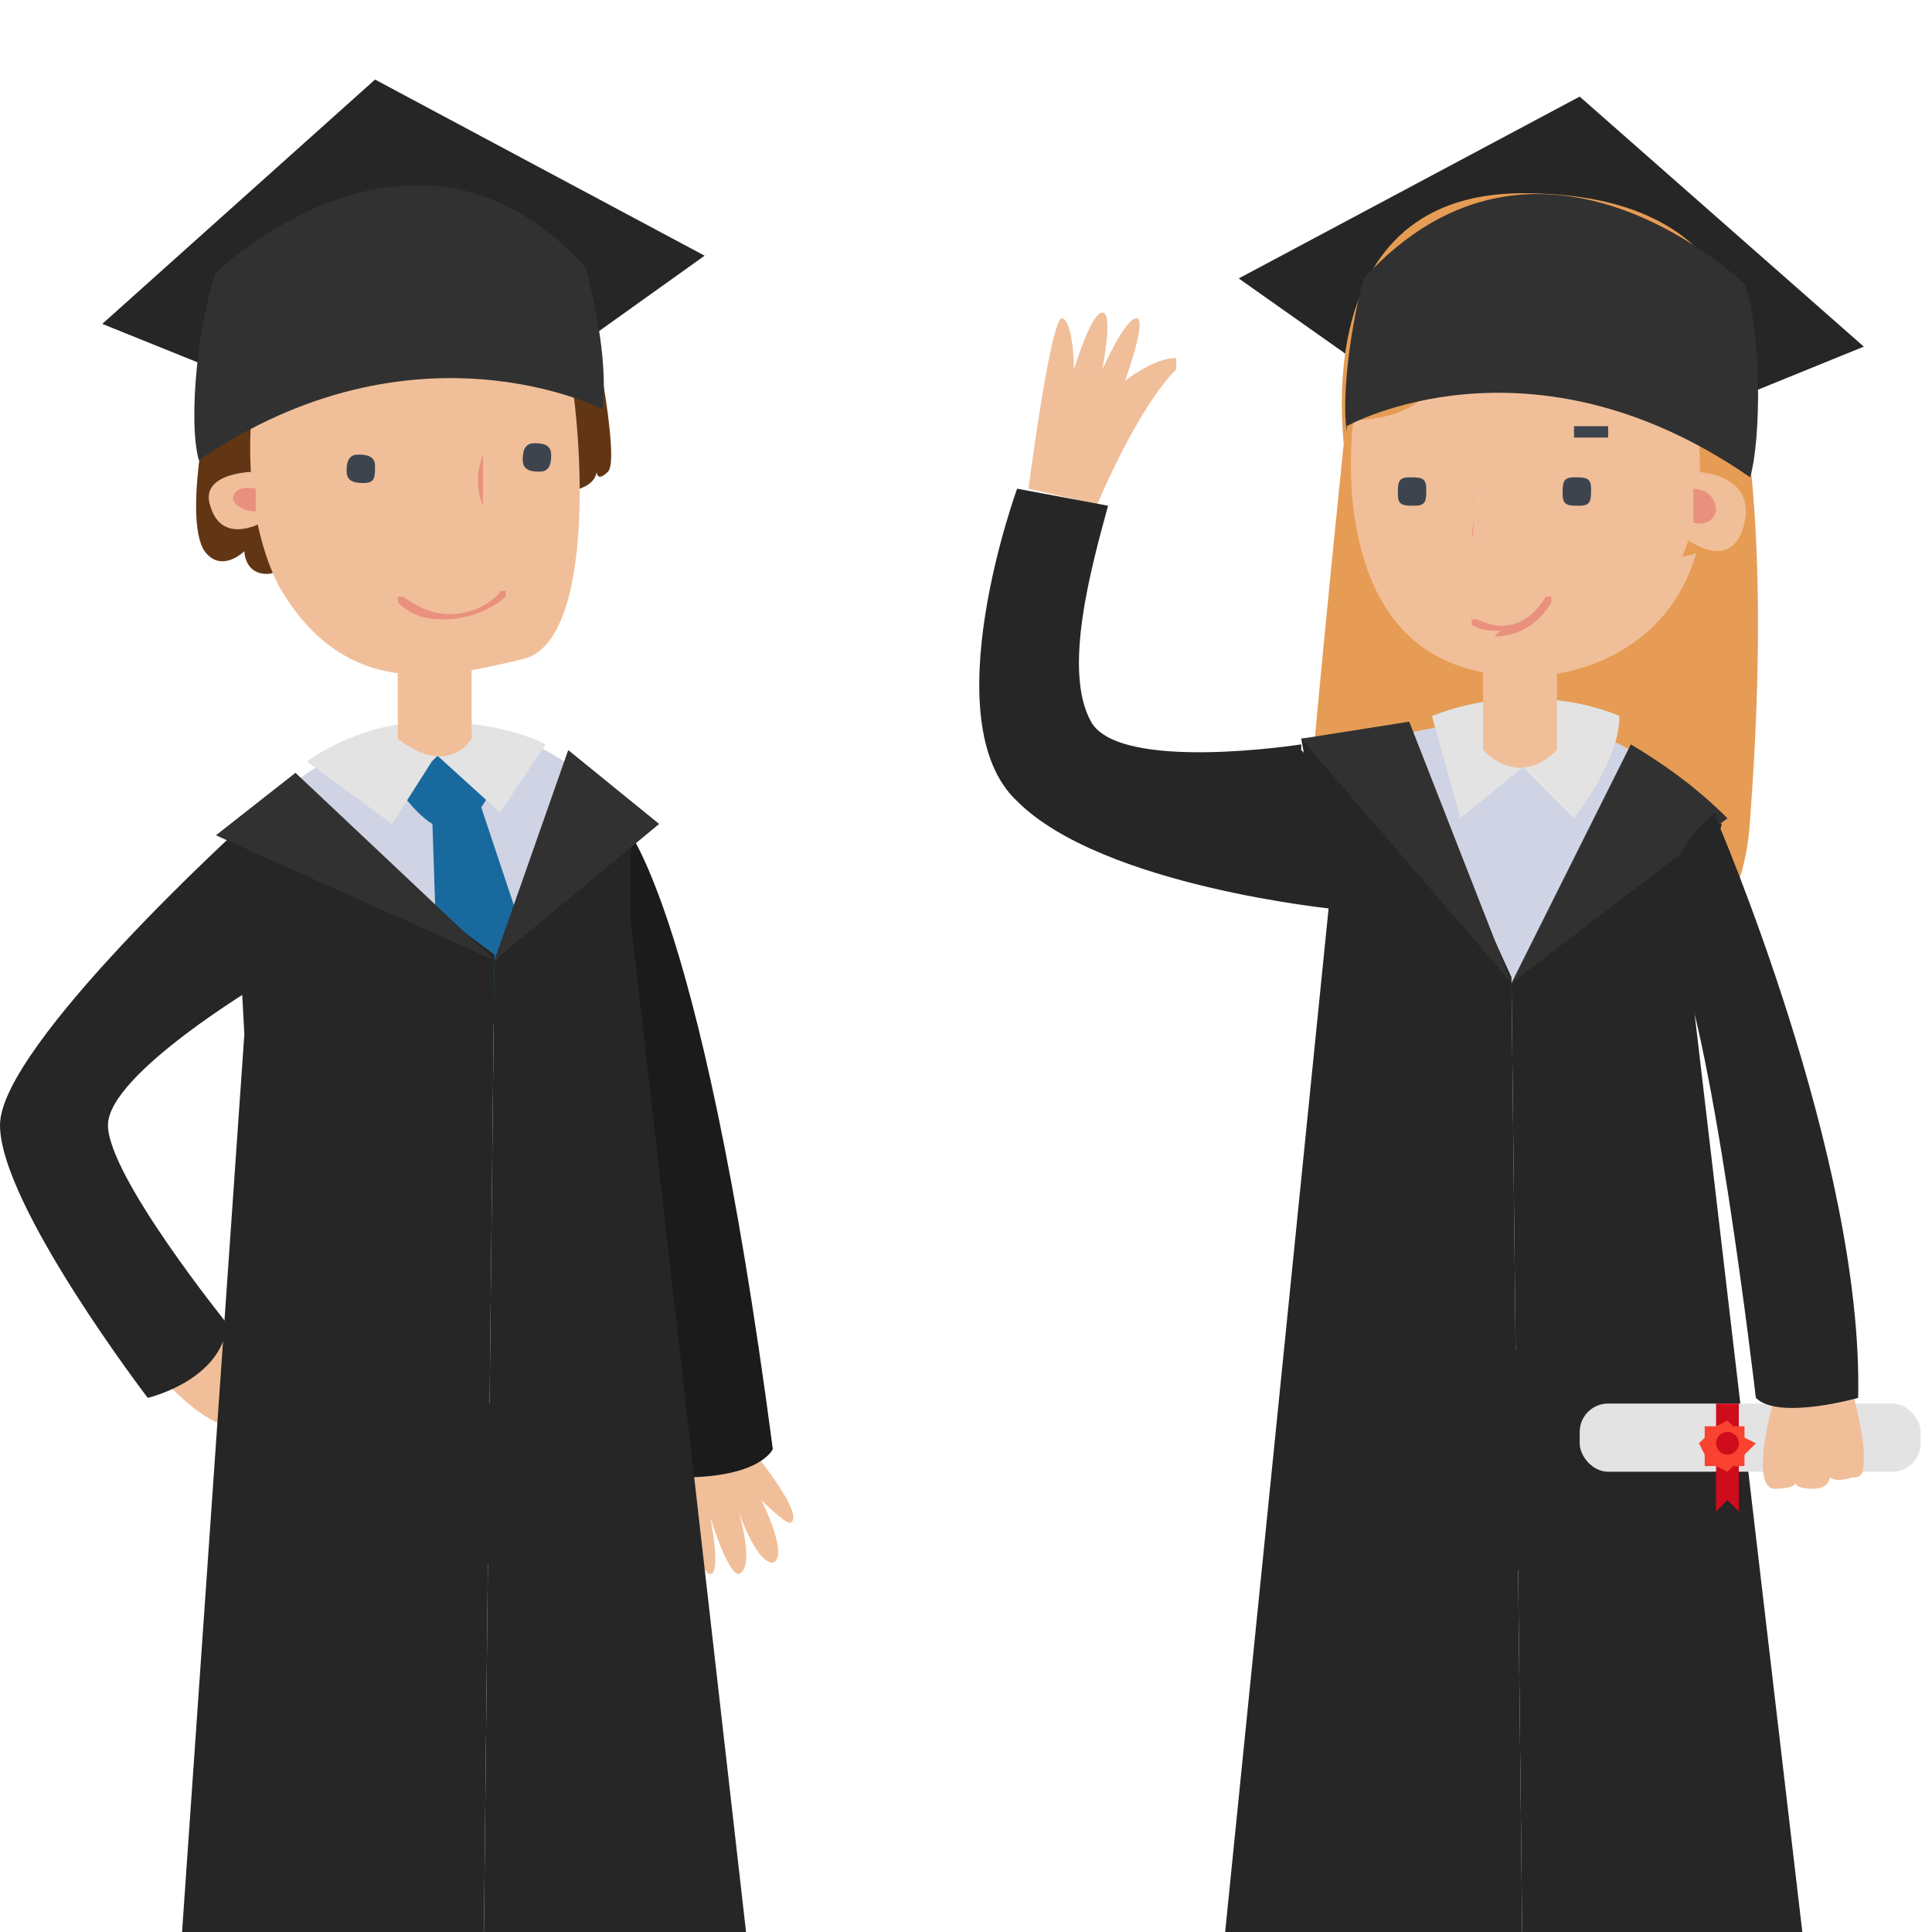 <svg xmlns="http://www.w3.org/2000/svg" id="Layer_1" data-name="Layer 1" version="1.1" viewBox="0 0 34 34"><defs><style>.cls-1{fill:#e3e3e3}.cls-1,.cls-10,.cls-11,.cls-12,.cls-13,.cls-14,.cls-2,.cls-3,.cls-4,.cls-5,.cls-6,.cls-7,.cls-8,.cls-9{stroke-width:0}.cls-2{fill:#262626}.cls-3{fill:#186a9e}.cls-4{fill:#313131}.cls-5{fill:#032a44}.cls-6{fill:#1b1b1b}.cls-7{fill:#e9917e}.cls-8{fill:#cf0c1b}.cls-9{fill:#f0bf99}.cls-10{fill:#623614}.cls-11{fill:#3e444e}.cls-12{fill:#f9422f}.cls-13{fill:#d0d3e3}.cls-14{fill:#e69c54}</style></defs><path d="M19.3 8.9s.7-1.7 1.4-2.4v-.2c-.2 0-.5.1-.9.4 0 0 .4-1.1.2-1.1s-.6.9-.6.9.2-1 0-1-.5 1-.5 1 0-.8-.2-.9-.6 3-.6 3l1.3.3Z" class="cls-9"/><path d="M30.6 6.9s.6 2.2.2 7.5c-.3 5.3-8 2.7-7.8.2s.7-7.3.7-7.3l6.9-.4Z" class="cls-14"/><path d="M26.6 25.2 26.4 40v.6c0 .2-.1.3-.3.3h-3.9c-.2 0-.3-.2-.1-.3.2-.2.7-.5 1.9-.8.3 0 .7-.1 1.2-.2l-1.6-15 3.1.5Z" class="cls-9"/><path d="m25.1 39.1-1.6-14.5 3.1.5-.2 14h-1.3Z" class="cls-5"/><path d="M29.9 42.4c-.5-.1-.7-.9-.8-1.7v-1.1l-1.9-11.9-.4-3.1 3-.3.4 15s.1.6.2 1.3c.1.9.1 1.9-.4 1.8Z" class="cls-9"/><path d="m29.7 24.3.4 14.9h-1.2L27 27.7l-2.7-.6-.2-3.8 5.6 1z" class="cls-5"/><path d="m26.6 17.3.2 17.8s2.4 1.2 5-.4l-2.1-17.9.6-2.3-1.7-.8-1.9 3.5Z" class="cls-2"/><path d="M24.8 12.9s2.6-.7 4.2.5l-2.4 3.9-1.8-4.4Z" class="cls-13"/><path d="m26.8 13.5.9.9s.8-1 .8-1.8c0 0-1.5-.7-3.3 0l.5 1.8 1.1-.9Z" class="cls-1"/><path d="m21.8 4.9 6-3.2 5 4.4-5.9 2.4-5.1-3.6z" class="cls-2"/><path d="M26.9 4.1c-1.1 0-3.4 1-3.1 4.7.3 2.8 2 3.1 3.1 3.1s3.1-.7 3.1-3.3S28.6 4 26.9 4Z" class="cls-9"/><path d="M24.8 8.4c.2 0 .3 0 .3.2s0 .3-.2.3-.3 0-.3-.2 0-.3.2-.3ZM27.7 8.4c.2 0 .3 0 .3.2s0 .3-.2.3-.3 0-.3-.2 0-.3.2-.3Z" class="cls-11"/><path d="m26.1 10-.4-.2.4.2ZM25.9 9.4s.1-.4 0-.8c.1.5 0 .9 0 .9Z" class="cls-7"/><path d="m24.4 7.8.4-.2-.4.2ZM28.3 7.7h-.6v-.2h.6v.2Z" class="cls-11"/><path d="M26.4 11.1c-.2 0-.3 0-.5-.1v-.1h.1c.8.4 1.2-.4 1.2-.4h.1v.1s-.3.6-1 .6Z" class="cls-7"/><path d="M26.6 5.3s-.2.8-1.2 1c0 0 0 1.1-1.7 1.1v.8s-.9-4.8 3.1-4.8 4 2.8 4 3.7 0 2.5-1.2 2.7c0 0 .4-.8.3-2 0 0-1.8-1-3.4-2.6Z" class="cls-14"/><path d="M29.8 8.3s1.1 0 .9.9-1 .3-1 .3V8.3Z" class="cls-9"/><path d="M29.8 8.6v.6s.3.1.4-.2c0-.4-.4-.4-.4-.4Z" class="cls-7"/><path d="M23.7 7.5s3.2-1.8 7.1.9c.2-.7.2-2.6-.1-3.4 0 0-3.6-3.5-6.7-.1-.2.7-.4 2-.3 2.7Z" class="cls-4"/><path d="M26.1 11.7v1.5s.6.7 1.3 0v-1.6h-1.3Z" class="cls-9"/><path d="m26.6 17.3 2.1-4.2c.5.3 1.1.7 1.7 1.3l-3.8 2.9Z" class="cls-4"/><path d="m26.6 17.3.2 17.8s-3.6 1.2-5.3-.5l1.9-18.8-.5-2.8 1.7-.2 2 4.4Z" class="cls-2"/><path d="m26.6 17.3-1.8-4.6-1.9.3 3.7 4.3z" class="cls-4"/><path d="M22.9 13.1s-3.2.5-3.7-.4 0-2.7.3-3.8l-1.6-.3s-1.5 4.1 0 5.5c1.5 1.5 5.6 1.9 5.6 1.9s.1-2.1-.6-2.8Z" class="cls-2"/><rect width="6" height="1.2" x="27.8" y="24.7" class="cls-1" rx=".5" ry=".5"/><path d="M30.2 24.7h.4v.6h-.4zM30.2 25.8v.8l.2-.2.2.2v-.8h-.4z" class="cls-8"/><path d="m30.4 25 .1.1h.2v.2l.2.1-.2.2v.2h-.2l-.1.1-.2-.1H30v-.2l-.1-.2.1-.1v-.2h.2l.2-.1z" class="cls-12"/><circle cx="30.4" cy="25.4" r=".2" class="cls-8"/><path d="M31.2 24.7s-.4 1.4 0 1.5c.4 0 .4-.1.4-.1s0 .1.3.1.3-.2.3-.2.1.1.4 0c.2 0 .2-.1.2-.4 0-.4-.2-1.1-.2-1.1h-1.4Z" class="cls-9"/><path d="M30.2 14.4s2.6 6 2.5 10.2c0 0-1.4.4-1.8 0 0 0-.8-6.9-1.5-8 0 0-.4-1.4.8-2.3Z" class="cls-2"/><path d="M2.9 24.3s.7.8 1.2.8l.2-1.5-.7-.3-.7 1Z" class="cls-9"/><path d="M4.3 14.5S0 18.4 0 19.8s2.6 4.8 2.6 4.8 1.3-.3 1.4-1.3c0 0-2.1-2.6-2.1-3.5s2.7-2.5 2.7-2.5.7-2.4-.2-2.9Z" class="cls-2"/><path d="M13.3 25.6s.9 1.1.6 1.2c-.1 0-.5-.4-.5-.4s.5 1 .2 1.1c-.3 0-.6-.9-.6-.9s.3 1 0 1.1c-.2 0-.5-1-.5-1s.2 1 0 1c-.3 0-.5-2.3-.5-2.3h1.2Z" class="cls-9"/><path d="M10.9 14.4s1.4 1.2 2.7 11.1c0 0-.2.5-1.6.5l-1.5-10.5.4-1Z" class="cls-6"/><path d="m8.8 27.1.9 11.5 1.7-.1.3-12.5-2.9 1.1z" class="cls-5"/><path d="m10.8 26.6-2.9 1.2-1.1 10.8-1.9-.1V24.9l5.4-.3.5 2z" class="cls-5"/><path d="M7.6 12.7s1.9-.1 3.2 1.5l-2.1 3.2L4.9 14s1.2-1.1 2.7-1.3Z" class="cls-13"/><path d="m8.4 14 1 3-.5 1.2-1.2-1-.1-3 .8-.2z" class="cls-3"/><path d="M7.1 14s.5.7.9.6c.4-.1.7-.8.7-.8l-.7-.7-.7.2-.2.7Z" class="cls-3"/><path d="M12.4 4.5 6.6 1.4 1.8 5.7 7.5 8l4.9-3.5z" class="cls-2"/><path d="M6.2 4.3S4.4 4.8 4 5.9c-.3.8-.8 3.2-.4 3.8.3.4.7 0 .7 0s0 .4.4.4.7-.8.7-.8l.7-5ZM10.5 6.1s.4 2 .2 2.2c-.2.2-.2 0-.2 0s0 .2-.3.3l-.6-2.3.9-.2Z" class="cls-10"/><path d="M7.1 4.4c1.5-.2 2.4-.3 2.8 1.4.4 1.7.6 5.5-.7 5.8-1.3.3-3.1.8-4.3-1.3-.9-1.8-.4-4.5.1-5.1.6-.6 2-.9 2-.9Z" class="cls-9"/><path d="M9.4 7.8c.1 0 .3 0 .3.2 0 .1 0 .3-.2.3-.1 0-.3 0-.3-.2 0-.1 0-.3.2-.3ZM6.3 8c.1 0 .3 0 .3.2s0 .3-.2.3c-.1 0-.3 0-.3-.2 0-.1 0-.3.2-.3Z" class="cls-11"/><path d="m8.3 9.5.4-.2-.4.2ZM7.9 10.9c-.3 0-.6 0-.9-.3v-.1h.1c.9.7 1.7 0 1.7-.1h.1v.1s-.4.4-1.1.4ZM8.5 8.9s-.2-.4 0-.9v.8Z" class="cls-7"/><path d="M9.8 7.5h-.6.6ZM6.1 7.7h.5c0-.1 0 0 0 0h-.5v.1Z" class="cls-11"/><path d="M4.5 8.3s-1 0-.8.6c.2.7.9.3.9.3v-.9Z" class="cls-9"/><path d="M4.5 8.6V9s-.3 0-.4-.2c0-.3.4-.2.4-.2Z" class="cls-7"/><path d="M10.6 7.2s-3.3-1.7-7.1.9c-.2-.7 0-2.5.3-3.3 0 0 3.5-3.4 6.5-.1.2.7.4 1.8.3 2.5Z" class="cls-4"/><path d="m7.7 13.3 1.1 1 .8-1.2s-.7-.4-2-.4-2.2.7-2.2.7l1.5 1.1.7-1.1Z" class="cls-1"/><path d="M8.3 11.7V13s-.4.7-1.3 0v-1.3h1.3Z" class="cls-9"/><path d="m8.7 16.9-.2 18.6s3.2.6 4.8 0l-2.2-19.3v-1.6c.1 0-2.5 2.4-2.5 2.4Z" class="cls-2"/><path d="m8.7 16.9 1.3-3.7 1.6 1.3-2.9 2.4z" class="cls-4"/><path d="m8.7 16.9-.2 18.6s-3.1 1-5.4 0l1.2-17.3-.2-3.7 1-.4 3.6 2.7Z" class="cls-2"/><path d="m8.7 16.9-3.5-3.3-1.4 1.1 4.9 2.2z" class="cls-4"/></svg>
